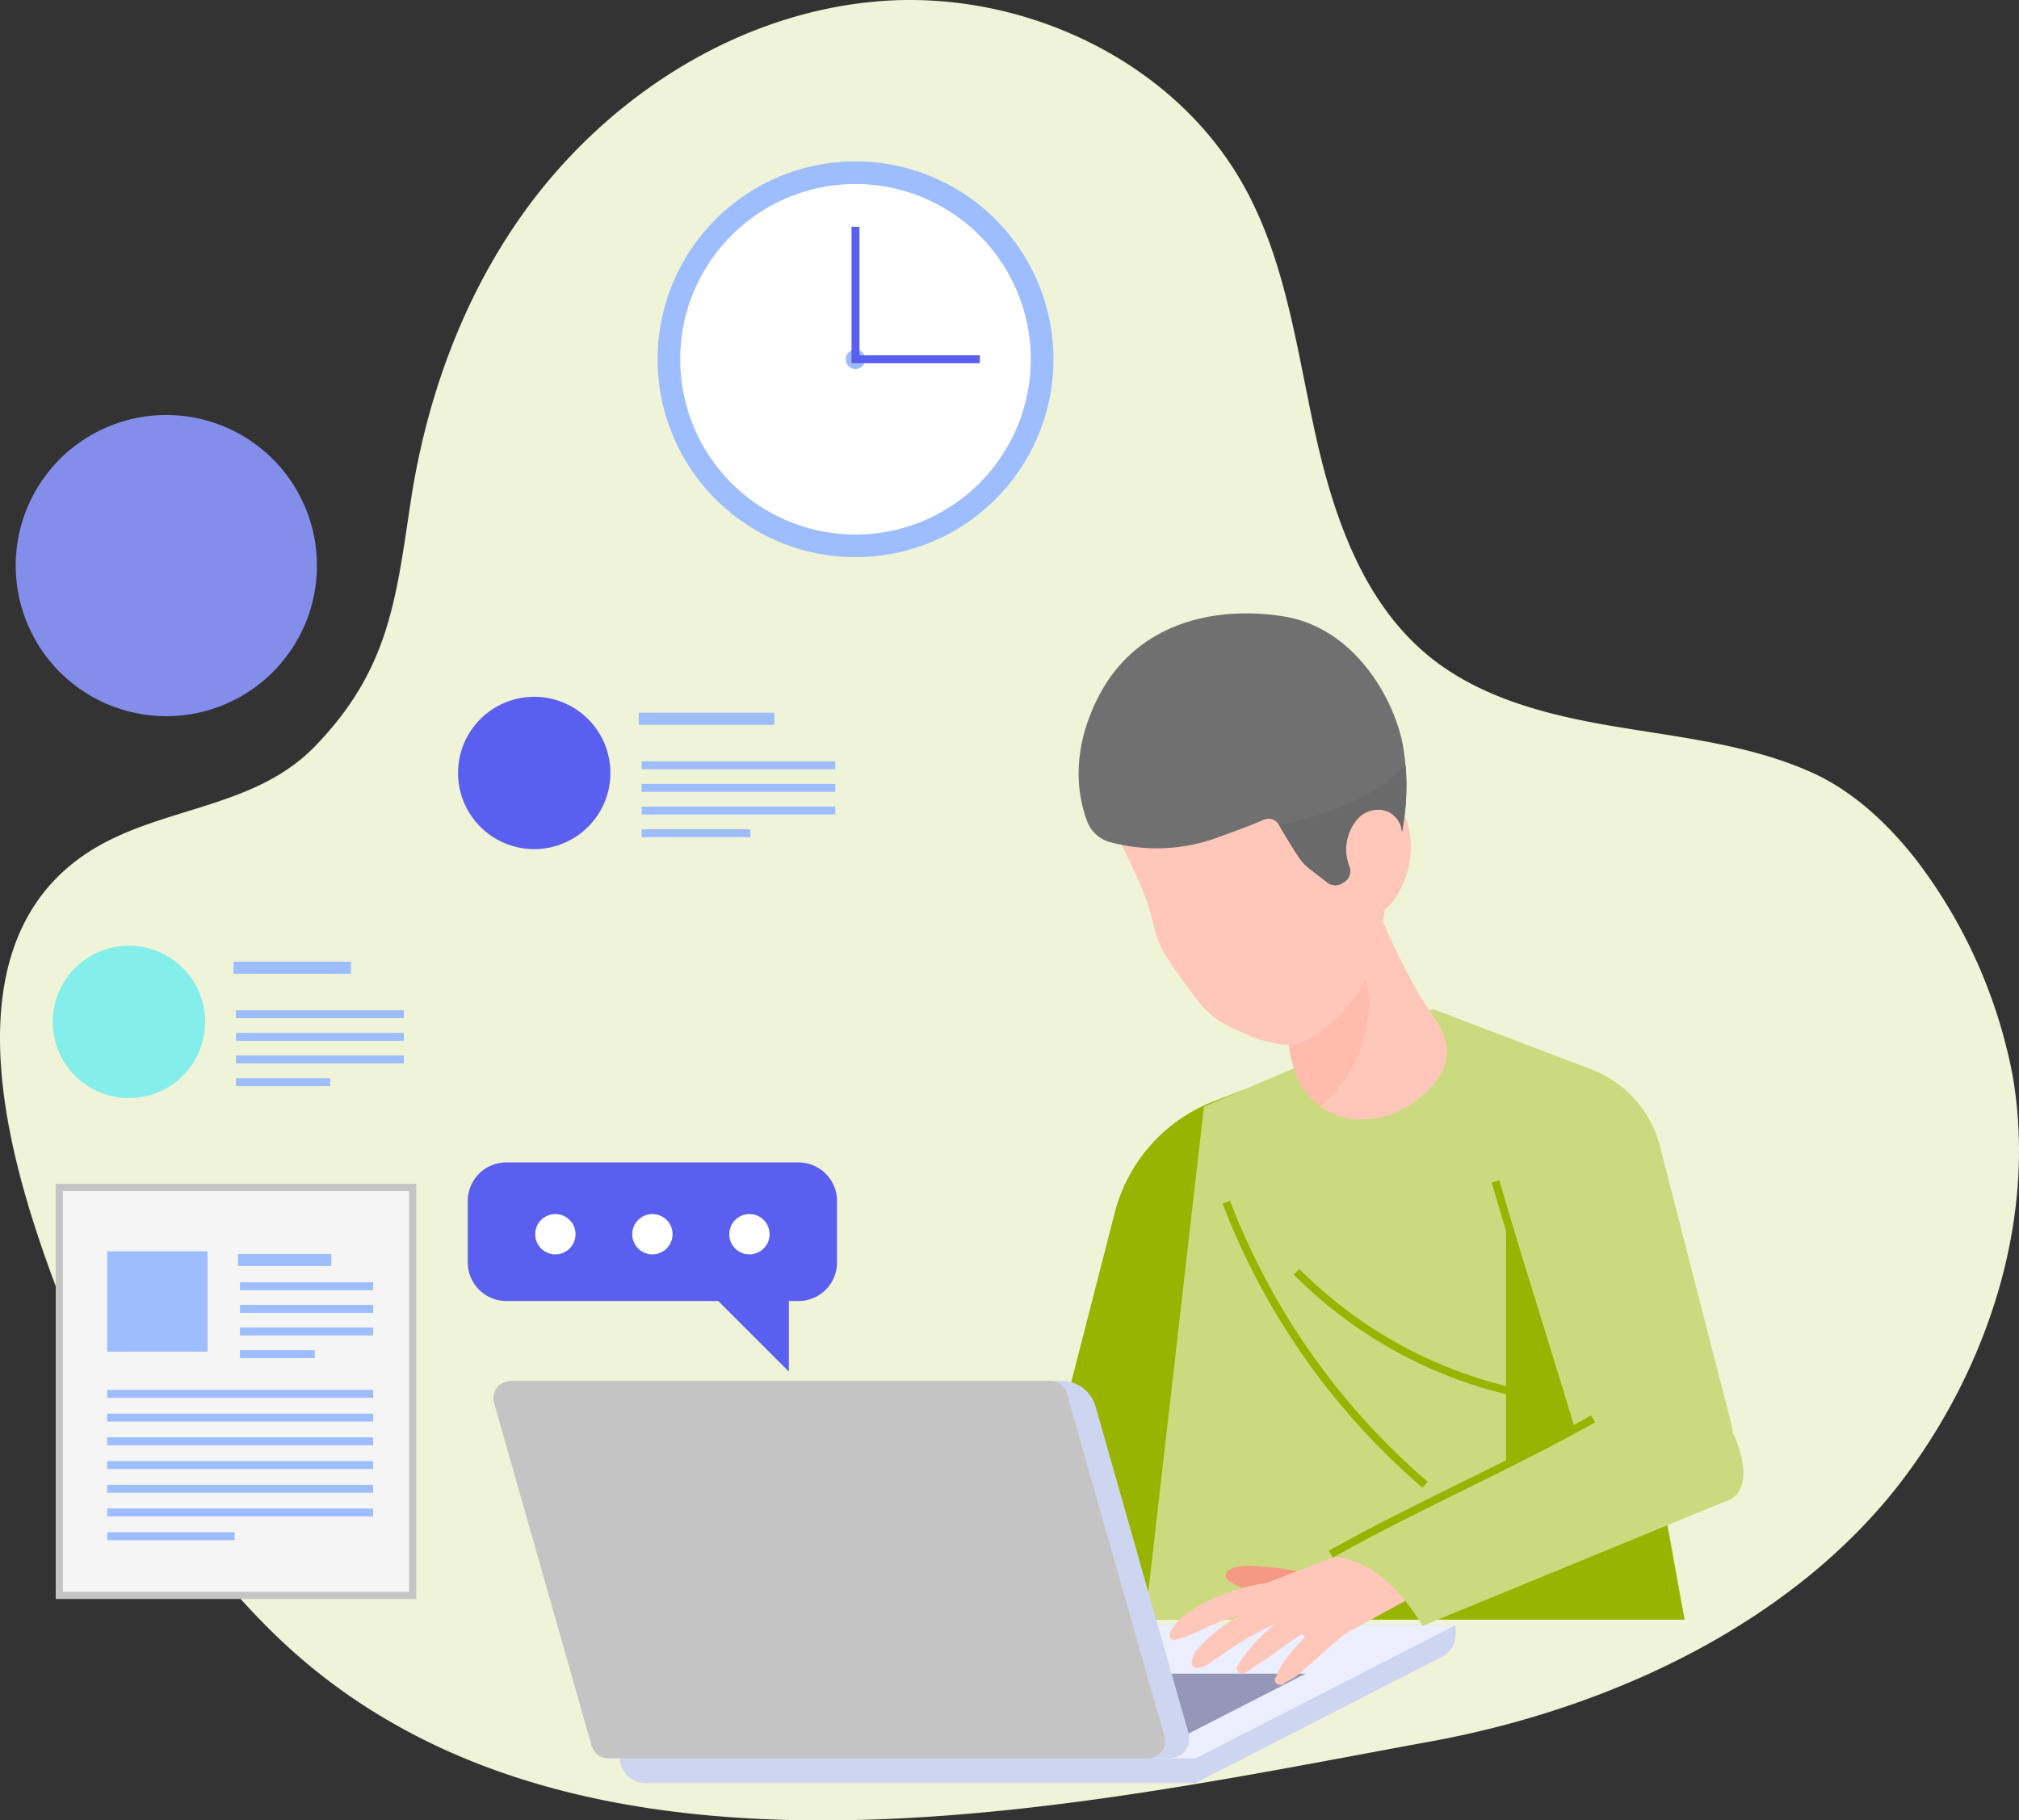 <svg id="img-easy-to-use" xmlns="http://www.w3.org/2000/svg" xmlns:xlink="http://www.w3.org/1999/xlink" width="280.515" height="252.965" viewBox="0 0 280.515 252.965">
  <rect x="0" y="0" width="280.515" height="252.965" fill="#333333" stroke="none"/>
  <defs>
    <clipPath id="clip-path">
      <rect id="Rectangle_11031" data-name="Rectangle 11031" width="280.515" height="252.965" fill="none"/>
    </clipPath>
  </defs>
  <g id="Group_44513" data-name="Group 44513" clip-path="url(#clip-path)">
    <path id="Path_76375" data-name="Path 76375" d="M266.482,119.815c-4.182-5.442-9.153-9.934-14.683-12.434-8.538-3.86-18.039-4.854-27.281-6.4s-18.743-3.877-26-9.807c-9.14-7.47-13.24-19.417-15.779-30.945S178.7,36.676,173.074,26.3C163.493,8.617,142.415-1.382,122.364.155S83.846,13.734,72.3,30.2c-8.227,11.731-13.133,25.528-15.26,39.64C54.982,83.5,54.018,93.112,43.755,103.715c-7.7,7.952-19.076,8.317-28.511,13.017-20.477,10.2-16.258,35.336-10.551,53.244,6.57,20.614,17.273,41.133,32.951,56.631C78.73,267.22,148.737,251.156,198.866,241.98c24.735-4.528,50.943-16.508,66.207-37.316,11.475-15.643,17.918-35.867,14.548-55.258a71.53,71.53,0,0,0-13.139-29.591" fill="#eff4d8"/>
    <path id="Path_76376" data-name="Path 76376" d="M44.034,78.6A20.925,20.925,0,1,1,23.109,57.671,20.924,20.924,0,0,1,44.034,78.6" fill="#838eeb"/>
    <path id="Path_76377" data-name="Path 76377" d="M172.741,151.44l-4.2,1.643a22.605,22.605,0,0,0-13.658,15.429l-14.523,56.559h27.853Z" fill="#97b500"/>
    <path id="Path_76378" data-name="Path 76378" d="M167.277,153.778,159.1,225.071h74.945L220.487,148.38,199.1,140.215Z" fill="#cbda7f"/>
    <path id="Path_76379" data-name="Path 76379" d="M229.533,200.506h0l-8.075-43.921h-12.2V211.31c-8.517,4.622-16.987,9.391-25.647,13.76h50.438Z" fill="#97b500"/>
    <path id="Path_76380" data-name="Path 76380" d="M170.378,167.054A97.765,97.765,0,0,0,198,206.321" fill="none" stroke="#97b500" stroke-miterlimit="10" stroke-width="1.104"/>
    <path id="Path_76381" data-name="Path 76381" d="M180.136,176.72a61.739,61.739,0,0,0,29.857,16.634" fill="none" stroke="#97b500" stroke-miterlimit="10" stroke-width="1.104"/>
    <path id="Path_76382" data-name="Path 76382" d="M191.531,126.665a107.552,107.552,0,0,0,5.608,11.479c1.824,3.23,5.135,6.239,3.4,10.322a10.412,10.412,0,0,1-3.134,3.911,12.764,12.764,0,0,1-9.767,3.11,9.787,9.787,0,0,1-7.783-6.792,20.25,20.25,0,0,1,.949-14.776c2.276-4.47,6.171-7.98,10.727-7.254" fill="#ffc7ba"/>
    <path id="Path_76383" data-name="Path 76383" d="M183.469,153.722a18.371,18.371,0,0,0,4.7-6.064,21.59,21.59,0,0,0,2.078-8.507,39.7,39.7,0,0,0-3.328-11.771,14.313,14.313,0,0,0-6.114,6.539,20.25,20.25,0,0,0-.95,14.776,9.63,9.63,0,0,0,3.614,5.027" fill="#ffbbab"/>
    <path id="Path_76384" data-name="Path 76384" d="M184.84,142.293c3.555-3.337,5.068-5.491,6.318-10.086a49.05,49.05,0,0,0,.733-23.711c-1.594-7.14-3.665-13.921-10-18.417a19.472,19.472,0,0,0-20.266-1.3,16.21,16.21,0,0,0-2.023,1.344c-5.9,4.581-7.037,11.1-6.323,18.038.935,9.086,5.268,12.164,7.159,21.105.581,2.749,3.089,5.841,5.865,9.679,2.461,3.125,4.328,3.675,8.492,5.469,2.286.492,5.443,2.009,9.146-1.468" fill="#ffc7ba"/>
    <path id="Path_76396" data-name="Path 76396" d="M187.676,118.357a10.511,10.511,0,0,1,1.142-5.1c.9-1.494,2.7-2.524,4.3-1.949,1.5.539,2.309,2.242,2.645,3.864a12.7,12.7,0,0,1-2.3,10.158c-.789,1.022-1.991,1.976-3.192,1.6-1.118-.347-1.655-1.661-1.946-2.845a21.894,21.894,0,0,1-.5-7.55" fill="#ffc7ba"/>
    <path id="Path_76397" data-name="Path 76397" d="M202.24,227.169V225.84H122.285L86.168,244.347a3.418,3.418,0,0,0,3.418,3.418h76.537l34.258-17.554a3.419,3.419,0,0,0,1.859-3.042" fill="#ced5f0"/>
    <path id="Path_76398" data-name="Path 76398" d="M202.24,225.84H122.285L86.168,244.347h79.955Z" fill="#ebefff"/>
    <path id="Path_76399" data-name="Path 76399" d="M116.837,232.575l-19.5,9.991H161.9l19.5-9.991Z" fill="#9497b7"/>
    <path id="Path_76400" data-name="Path 76400" d="M147.5,191.889H71.245l14.923,52.458h76.3a2.762,2.762,0,0,0,2.657-3.518l-12.91-45.382a4.9,4.9,0,0,0-4.711-3.558" fill="#ced5f0"/>
    <path id="Path_76401" data-name="Path 76401" d="M145.9,191.889H70.967a2.413,2.413,0,0,0-2.321,3.073L82.2,242.594a2.413,2.413,0,0,0,2.321,1.753h74.937a2.413,2.413,0,0,0,2.321-3.073l-13.55-47.632a2.414,2.414,0,0,0-2.321-1.753" fill="#c4c4c4"/>
    <path id="Path_76402" data-name="Path 76402" d="M212.914,145.69l7.856,2.793a15.551,15.551,0,0,1,9.852,10.783L240.5,197.7a10.789,10.789,0,0,1-20.81,5.693l-14.427-49.708Z" fill="#cbda7f"/>
    <path id="Path_76403" data-name="Path 76403" d="M207.782,164.168c3.552,12.328,8.272,26.708,11.823,39.036" fill="none" stroke="#97b500" stroke-miterlimit="10" stroke-width="1.104"/>
    <path id="Path_76404" data-name="Path 76404" d="M170.715,219.669c.383.206.692.487,1.1.665a7.131,7.131,0,0,0,1.445.468c.848.173,1.7.337,2.547.514,1.739.361,3.468.728,5.182,1.2a1.982,1.982,0,0,0,1.054-3.822,41.541,41.541,0,0,0-5.664-.919c-.862-.079-1.727-.124-2.591-.173a7.115,7.115,0,0,0-1.436.069,5.021,5.021,0,0,0-.732.125c-.248.075-.446.221-.695.284a.881.881,0,0,0-.208,1.592" fill="#f59984"/>
    <path id="Path_76405" data-name="Path 76405" d="M189.366,214.808l-17.222,6.638,11.392,7.445L197.887,221Z" fill="#ffc7ba"/>
    <path id="Path_76406" data-name="Path 76406" d="M163.347,227.859c.476-.2.976-.254,1.462-.433.616-.228,1.2-.495,1.794-.78.966-.465,1.926-.9,2.924-1.295a30.112,30.112,0,0,1,6.733-1.8c1.228-.179,3.085-.31,3.085-1.981,0-1.964-2.368-1.735-3.672-1.545a27.413,27.413,0,0,0-6.665,1.929,23.463,23.463,0,0,0-3.492,1.843,10.057,10.057,0,0,0-1.67,1.274,16.512,16.512,0,0,0-1.2,1.576c-.389.487-.047,1.52.705,1.211" fill="#ffc7ba"/>
    <path id="Path_76407" data-name="Path 76407" d="M166.172,231.775a3.107,3.107,0,0,0,1.993-.731c.605-.4,1.194-.817,1.792-1.228,1.275-.876,2.558-1.725,3.909-2.481a33.1,33.1,0,0,1,3.877-1.9c.68-.272,1.369-.52,2.064-.75,1.071-.354,2.012-.521,2.437-1.715a1.6,1.6,0,0,0-.717-1.763c-.874-.661-1.975-.144-2.882.182-.792.285-1.571.6-2.344.939a31.8,31.8,0,0,0-4.226,2.183,28.65,28.65,0,0,0-3.872,2.832,15.183,15.183,0,0,0-1.7,1.737,2.958,2.958,0,0,0-.932,2.089.631.631,0,0,0,.6.6" fill="#ffc7ba"/>
    <path id="Path_76408" data-name="Path 76408" d="M172.965,232.493c.9-.631,1.838-1.217,2.753-1.825s1.831-1.285,2.737-1.936c1.832-1.316,3.733-2.521,5.676-3.666a1.8,1.8,0,0,0-1.819-3.112,47.1,47.1,0,0,0-5.8,4.262,21.315,21.315,0,0,0-2.408,2.362q-.567.666-1.107,1.353c-.388.5-.7,1.022-1.061,1.535-.423.6.422,1.453,1.027,1.027" fill="#ffc7ba"/>
    <path id="Path_76409" data-name="Path 76409" d="M178.387,233.967l.393-.322-.358.209a9.251,9.251,0,0,0,2.644-1.738c.783-.688,1.569-1.374,2.343-2.072q2.288-2.065,4.669-4.03a1.826,1.826,0,0,0,0-2.573,1.863,1.863,0,0,0-2.572,0c-1.584,1.4-3.1,2.856-4.548,4.391-.715.756-1.395,1.557-2.042,2.372a9.961,9.961,0,0,0-.96,1.384c-.268.49-.419,1.026-.72,1.491-.484.744.547,1.385,1.151.888" fill="#ffc7ba"/>
    <path id="Path_76410" data-name="Path 76410" d="M224.337,195.906c-.536.246-40.047,20.416-40.047,20.416s7.067-.981,13.349,9.619l42.01-17.274s4.711-.785,1.374-9.03c0,0-5.5-8.835-16.686-3.731" fill="#cbda7f"/>
    <path id="Path_76411" data-name="Path 76411" d="M184.9,215.976c11.685-6.6,24.764-12.212,36.449-18.808" fill="none" stroke="#97b500" stroke-miterlimit="10" stroke-width="1.104"/>
    <path id="Path_76412" data-name="Path 76412" d="M110.931,180.792H70.352a5.362,5.362,0,0,1-5.362-5.362v-8.536a5.362,5.362,0,0,1,5.362-5.363h40.579a5.362,5.362,0,0,1,5.362,5.363v8.536a5.362,5.362,0,0,1-5.362,5.362" fill="#5a5fef"/>
    <path id="Path_76413" data-name="Path 76413" d="M79.96,171.511a2.8,2.8,0,1,1-2.8-2.8,2.8,2.8,0,0,1,2.8,2.8" fill="#fff"/>
    <path id="Path_76414" data-name="Path 76414" d="M93.443,171.511a2.8,2.8,0,1,1-2.8-2.8,2.8,2.8,0,0,1,2.8,2.8" fill="#fff"/>
    <path id="Path_76415" data-name="Path 76415" d="M106.925,171.511a2.8,2.8,0,1,1-2.8-2.8,2.8,2.8,0,0,1,2.8,2.8" fill="#fff"/>
    <path id="Path_76416" data-name="Path 76416" d="M109.6,178.6V190.6L97.6,178.6Z" fill="#5a5fef"/>
    <path id="Path_76417" data-name="Path 76417" d="M28.5,142.005A10.584,10.584,0,1,1,17.92,131.421,10.584,10.584,0,0,1,28.5,142.005" fill="#84eeeb"/>
    <rect id="Rectangle_11026" data-name="Rectangle 11026" width="16.337" height="1.686" transform="translate(32.436 133.634)" fill="#9ebdff"/>
    <line id="Line_38" data-name="Line 38" x2="23.318" transform="translate(32.786 140.938)" fill="none" stroke="#9ebdff" stroke-miterlimit="10" stroke-width="1.104"/>
    <line id="Line_39" data-name="Line 39" x2="23.318" transform="translate(32.786 144.084)" fill="none" stroke="#9ebdff" stroke-miterlimit="10" stroke-width="1.104"/>
    <line id="Line_40" data-name="Line 40" x2="23.318" transform="translate(32.786 147.23)" fill="none" stroke="#9ebdff" stroke-miterlimit="10" stroke-width="1.104"/>
    <line id="Line_41" data-name="Line 41" x2="13.093" transform="translate(32.786 150.376)" fill="none" stroke="#9ebdff" stroke-miterlimit="10" stroke-width="1.104"/>
    <path id="Path_76418" data-name="Path 76418" d="M84.808,107.412A10.584,10.584,0,1,1,74.224,96.828a10.584,10.584,0,0,1,10.584,10.584" fill="#5a5fef"/>
    <rect id="Rectangle_11027" data-name="Rectangle 11027" width="18.852" height="1.685" transform="translate(88.741 99.041)" fill="#9ebdff"/>
    <line id="Line_42" data-name="Line 42" x2="26.908" transform="translate(89.144 106.344)" fill="none" stroke="#9ebdff" stroke-miterlimit="10" stroke-width="1.104"/>
    <line id="Line_43" data-name="Line 43" x2="26.908" transform="translate(89.144 109.49)" fill="none" stroke="#9ebdff" stroke-miterlimit="10" stroke-width="1.104"/>
    <line id="Line_44" data-name="Line 44" x2="26.908" transform="translate(89.144 112.637)" fill="none" stroke="#9ebdff" stroke-miterlimit="10" stroke-width="1.104"/>
    <line id="Line_45" data-name="Line 45" x2="15.109" transform="translate(89.144 115.783)" fill="none" stroke="#9ebdff" stroke-miterlimit="10" stroke-width="1.104"/>
    <rect id="Rectangle_11028" data-name="Rectangle 11028" width="49.09" height="56.691" transform="translate(8.241 165.009)" fill="#f5f5f5" stroke="#c4c4c4" stroke-width="1"/>
    <rect id="Rectangle_11029" data-name="Rectangle 11029" width="12.962" height="1.685" transform="translate(33.066 174.25)" fill="#9ebdff"/>
    <line id="Line_46" data-name="Line 46" x2="18.501" transform="translate(33.343 178.738)" fill="none" stroke="#9ebdff" stroke-miterlimit="10" stroke-width="1.104"/>
    <line id="Line_47" data-name="Line 47" x2="18.501" transform="translate(33.343 181.884)" fill="none" stroke="#9ebdff" stroke-miterlimit="10" stroke-width="1.104"/>
    <line id="Line_48" data-name="Line 48" x2="18.501" transform="translate(33.343 185.03)" fill="none" stroke="#9ebdff" stroke-miterlimit="10" stroke-width="1.104"/>
    <line id="Line_49" data-name="Line 49" x2="10.388" transform="translate(33.343 188.176)" fill="none" stroke="#9ebdff" stroke-miterlimit="10" stroke-width="1.104"/>
    <line id="Line_50" data-name="Line 50" x2="36.952" transform="translate(14.892 193.693)" fill="none" stroke="#9ebdff" stroke-miterlimit="10" stroke-width="1.104"/>
    <line id="Line_51" data-name="Line 51" x2="36.952" transform="translate(14.892 196.99)" fill="none" stroke="#9ebdff" stroke-miterlimit="10" stroke-width="1.104"/>
    <line id="Line_52" data-name="Line 52" x2="36.952" transform="translate(14.892 200.288)" fill="none" stroke="#9ebdff" stroke-miterlimit="10" stroke-width="1.104"/>
    <line id="Line_53" data-name="Line 53" x2="36.952" transform="translate(14.892 203.585)" fill="none" stroke="#9ebdff" stroke-miterlimit="10" stroke-width="1.104"/>
    <line id="Line_54" data-name="Line 54" x2="36.952" transform="translate(14.892 206.882)" fill="none" stroke="#9ebdff" stroke-miterlimit="10" stroke-width="1.104"/>
    <line id="Line_55" data-name="Line 55" x2="36.952" transform="translate(14.892 210.179)" fill="none" stroke="#9ebdff" stroke-miterlimit="10" stroke-width="1.104"/>
    <line id="Line_56" data-name="Line 56" x2="17.706" transform="translate(14.892 213.477)" fill="none" stroke="#9ebdff" stroke-miterlimit="10" stroke-width="1.104"/>
    <rect id="Rectangle_11030" data-name="Rectangle 11030" width="13.935" height="13.935" transform="translate(14.892 173.886)" fill="#9ebdff"/>
    <path id="Path_76419" data-name="Path 76419" d="M146.365,49.926a27.5,27.5,0,1,1-27.505-27.5,27.505,27.505,0,0,1,27.505,27.5" fill="#9ebdff"/>
    <path id="Path_76420" data-name="Path 76420" d="M143.212,49.926A24.352,24.352,0,1,1,118.86,25.574a24.352,24.352,0,0,1,24.352,24.352" fill="#fff"/>
    <path id="Path_76421" data-name="Path 76421" d="M120.216,49.926a1.355,1.355,0,1,1-1.355-1.355,1.355,1.355,0,0,1,1.355,1.355" fill="#9ebdff"/>
    <path id="Path_76422" data-name="Path 76422" d="M118.861,31.511V49.926H136.14" fill="none" stroke="#5a5fef" stroke-miterlimit="10" stroke-width="1.104"/>
    <path id="Path_76423" data-name="Path 76423" d="M.027,18.7a4.7,4.7,0,0,0,1.558,4.025,24.638,24.638,0,0,0,12.7,6.064c4.185.555,6.47.766,7.712.836a1.648,1.648,0,0,1,1.548,1.569c.086,1.56.241,3.93.462,5.525a6.406,6.406,0,0,0,.555,1.843l1.323,2.809a1.84,1.84,0,0,0,1.8,1.063l.306-.023a1.789,1.789,0,0,0,1.632-1.562l.016-.121a6.5,6.5,0,0,1,3.547-5.089,3.936,3.936,0,0,1,3.245-.216,3.3,3.3,0,0,1,1.883,4.443A33.165,33.165,0,0,0,43.98,28.944c1.75-6.208,1.344-17.434-6.774-23.3C29.128-.2,18.575-2.57,9.57,3.761,2.13,8.991.392,15.3.027,18.7" transform="matrix(0.891, -0.454, 0.454, 0.891, 142.543, 97.506)" fill="#707070"/>
    <path id="Path_76424" data-name="Path 76424" d="M18.924.771c.179-.063.346-.107.513-.151a33.789,33.789,0,0,1-4.668,8.053,3.3,3.3,0,0,0-1.88-4.443,3.935,3.935,0,0,0-3.245.216A6.5,6.5,0,0,0,6.094,9.534l-.016.121a1.79,1.79,0,0,1-1.632,1.562l-.306.023a1.84,1.84,0,0,1-1.8-1.063L1.014,7.368A6.33,6.33,0,0,1,.462,5.525C.239,3.93.086,1.56,0,0,0,0,10.964,3.549,18.924.771" transform="matrix(0.891, -0.454, 0.454, 0.891, 177.685, 114.61)" fill="#6a6a6a"/>
  </g>
</svg>
